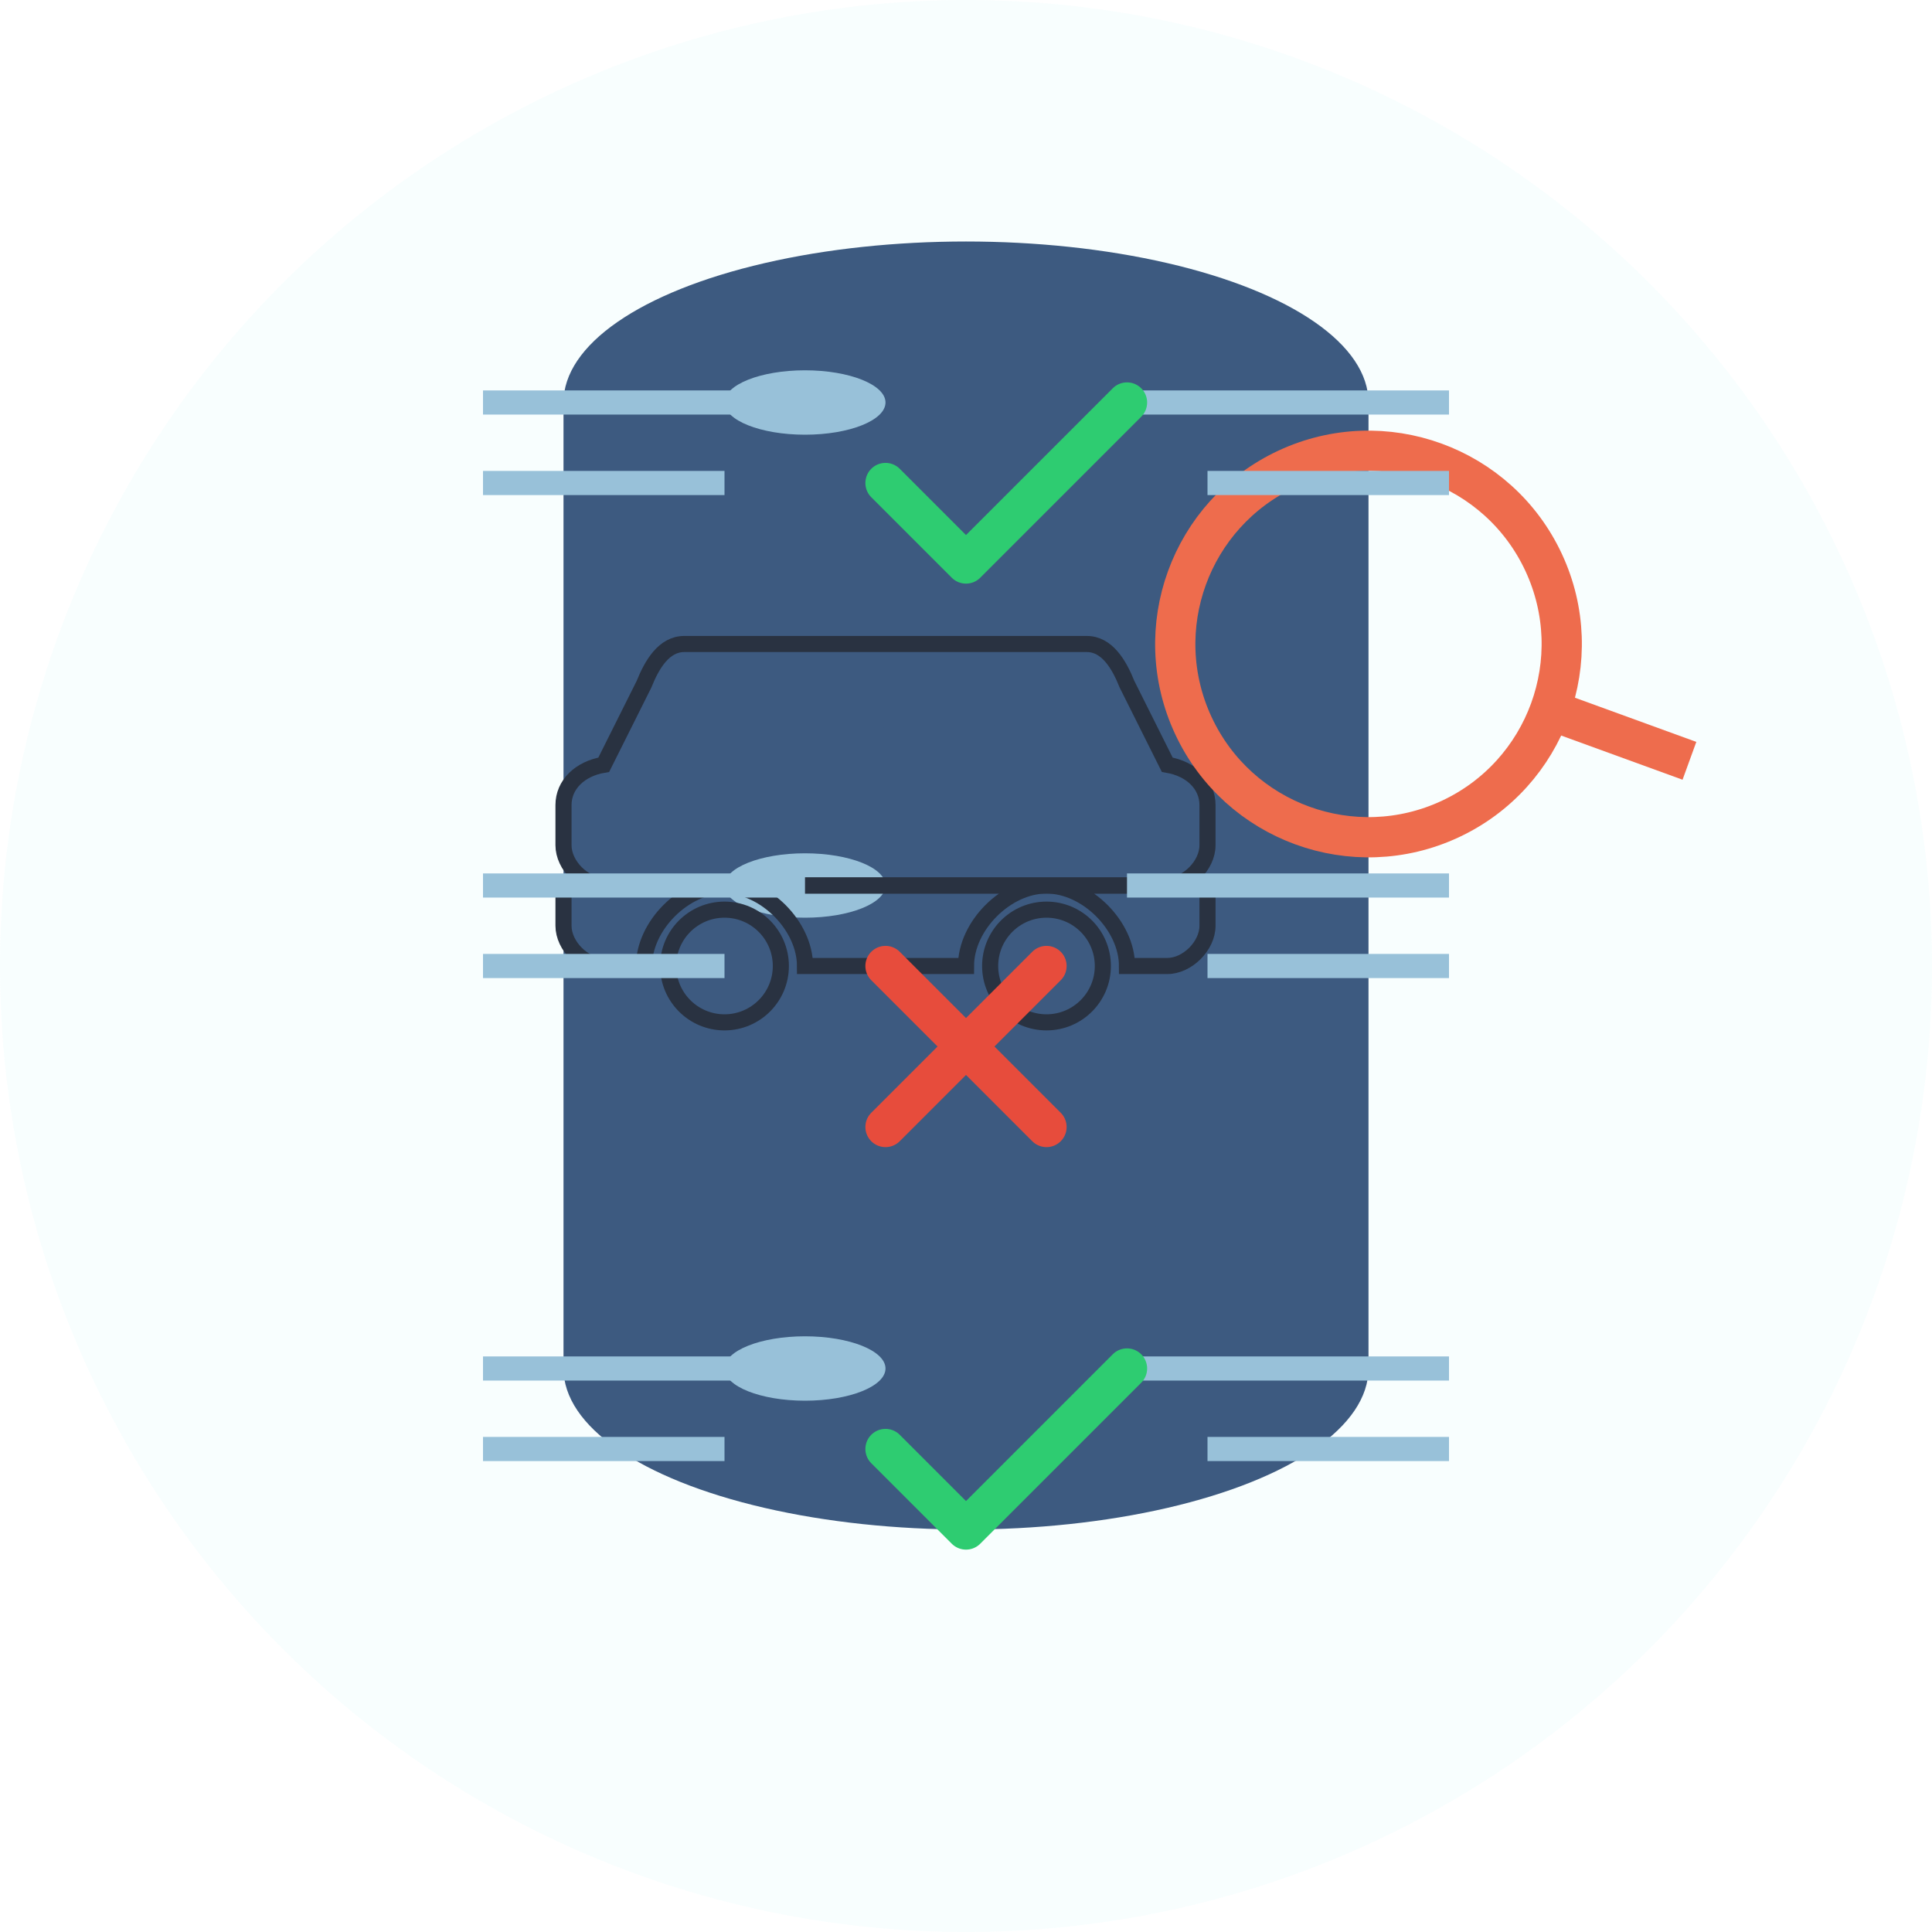 <svg xmlns="http://www.w3.org/2000/svg" width="120" height="120" viewBox="0 0 120 120">
  <style>
    .bg { fill: #E0FBFC; opacity: 0.2; }
    .database { fill: #3D5A80; }
    .database-highlight { fill: #98C1D9; }
    .car { fill: none; stroke: #293241; stroke-width: 2; }
    .search { fill: none; stroke: #EE6C4D; stroke-width: 2.5; }
    .data-line { stroke: #98C1D9; stroke-width: 1.5; }
    .check { stroke: #2ECC71; stroke-width: 2.5; stroke-linecap: round; stroke-linejoin: round; fill: none; }
    .x-mark { stroke: #E74C3C; stroke-width: 2.5; stroke-linecap: round; stroke-linejoin: round; fill: none; }
  </style>
  
  <!-- Background Circle -->
  <circle class="bg" cx="60" cy="60" r="60"/>
  
  <!-- Database -->
  <g transform="translate(60, 50)">
    <!-- Database Cylinders -->
    <ellipse class="database" cx="0" cy="-25" rx="25" ry="10"/>
    <rect class="database" x="-25" y="-25" width="50" height="30"/>
    <ellipse class="database" cx="0" cy="5" rx="25" ry="10"/>
    
    <ellipse class="database" cx="0" cy="5" rx="25" ry="10"/>
    <rect class="database" x="-25" y="5" width="50" height="30"/>
    <ellipse class="database" cx="0" cy="35" rx="25" ry="10"/>
    
    <!-- Database Highlights -->
    <ellipse class="database-highlight" cx="-10" cy="-25" rx="5" ry="2"/>
    <ellipse class="database-highlight" cx="-10" cy="5" rx="5" ry="2"/>
    <ellipse class="database-highlight" cx="-10" cy="35" rx="5" ry="2"/>
  </g>
  
  <!-- Car Silhouette -->
  <g transform="translate(35, 40) scale(0.5)">
    <path class="car" d="M10,40 L5,40 C2.5,40 0,37.5 0,35 L0,30 L80,30 L80,35 C80,37.5 77.5,40 75,40 L70,40 C70,35 65,30 60,30 C55,30 50,35 50,40 L30,40 C30,35 25,30 20,30 C15,30 10,35 10,40 Z"/>
    <path class="car" d="M75,15 L70,5 C69,2.5 67.5,0 65,0 L15,0 C12.5,0 11,2.5 10,5 L5,15 C2,15.5 0,17.5 0,20 L0,25 C0,27.5 2.5,30 5,30 L75,30 C77.5,30 80,27.5 80,25 L80,20 C80,17.5 78,15.5 75,15 Z"/>
    <circle class="car" cx="20" cy="40" r="7"/>
    <circle class="car" cx="60" cy="40" r="7"/>
  </g>
  
  <!-- Magnifying Glass -->
  <g transform="translate(85, 40) rotate(-25)">
    <circle class="search" cx="0" cy="0" r="12"/>
    <line class="search" x1="8" y1="8" x2="15" y2="15"/>
  </g>
  
  <!-- Data Elements -->
  <g>
    <!-- Data Lines -->
    <line class="data-line" x1="30" y1="25" x2="50" y2="25"/>
    <line class="data-line" x1="30" y1="30" x2="45" y2="30"/>
    <line class="data-line" x1="70" y1="25" x2="90" y2="25"/>
    <line class="data-line" x1="75" y1="30" x2="90" y2="30"/>
    
    <line class="data-line" x1="30" y1="55" x2="50" y2="55"/>
    <line class="data-line" x1="30" y1="60" x2="45" y2="60"/>
    <line class="data-line" x1="70" y1="55" x2="90" y2="55"/>
    <line class="data-line" x1="75" y1="60" x2="90" y2="60"/>
    
    <line class="data-line" x1="30" y1="85" x2="50" y2="85"/>
    <line class="data-line" x1="30" y1="90" x2="45" y2="90"/>
    <line class="data-line" x1="70" y1="85" x2="90" y2="85"/>
    <line class="data-line" x1="75" y1="90" x2="90" y2="90"/>
    
    <!-- Check/X Marks -->
    <path class="check" d="M55,30 L60,35 L70,25"/>
    <path class="x-mark" d="M55,60 L65,70 M55,70 L65,60"/>
    <path class="check" d="M55,90 L60,95 L70,85"/>
  </g>
</svg>
